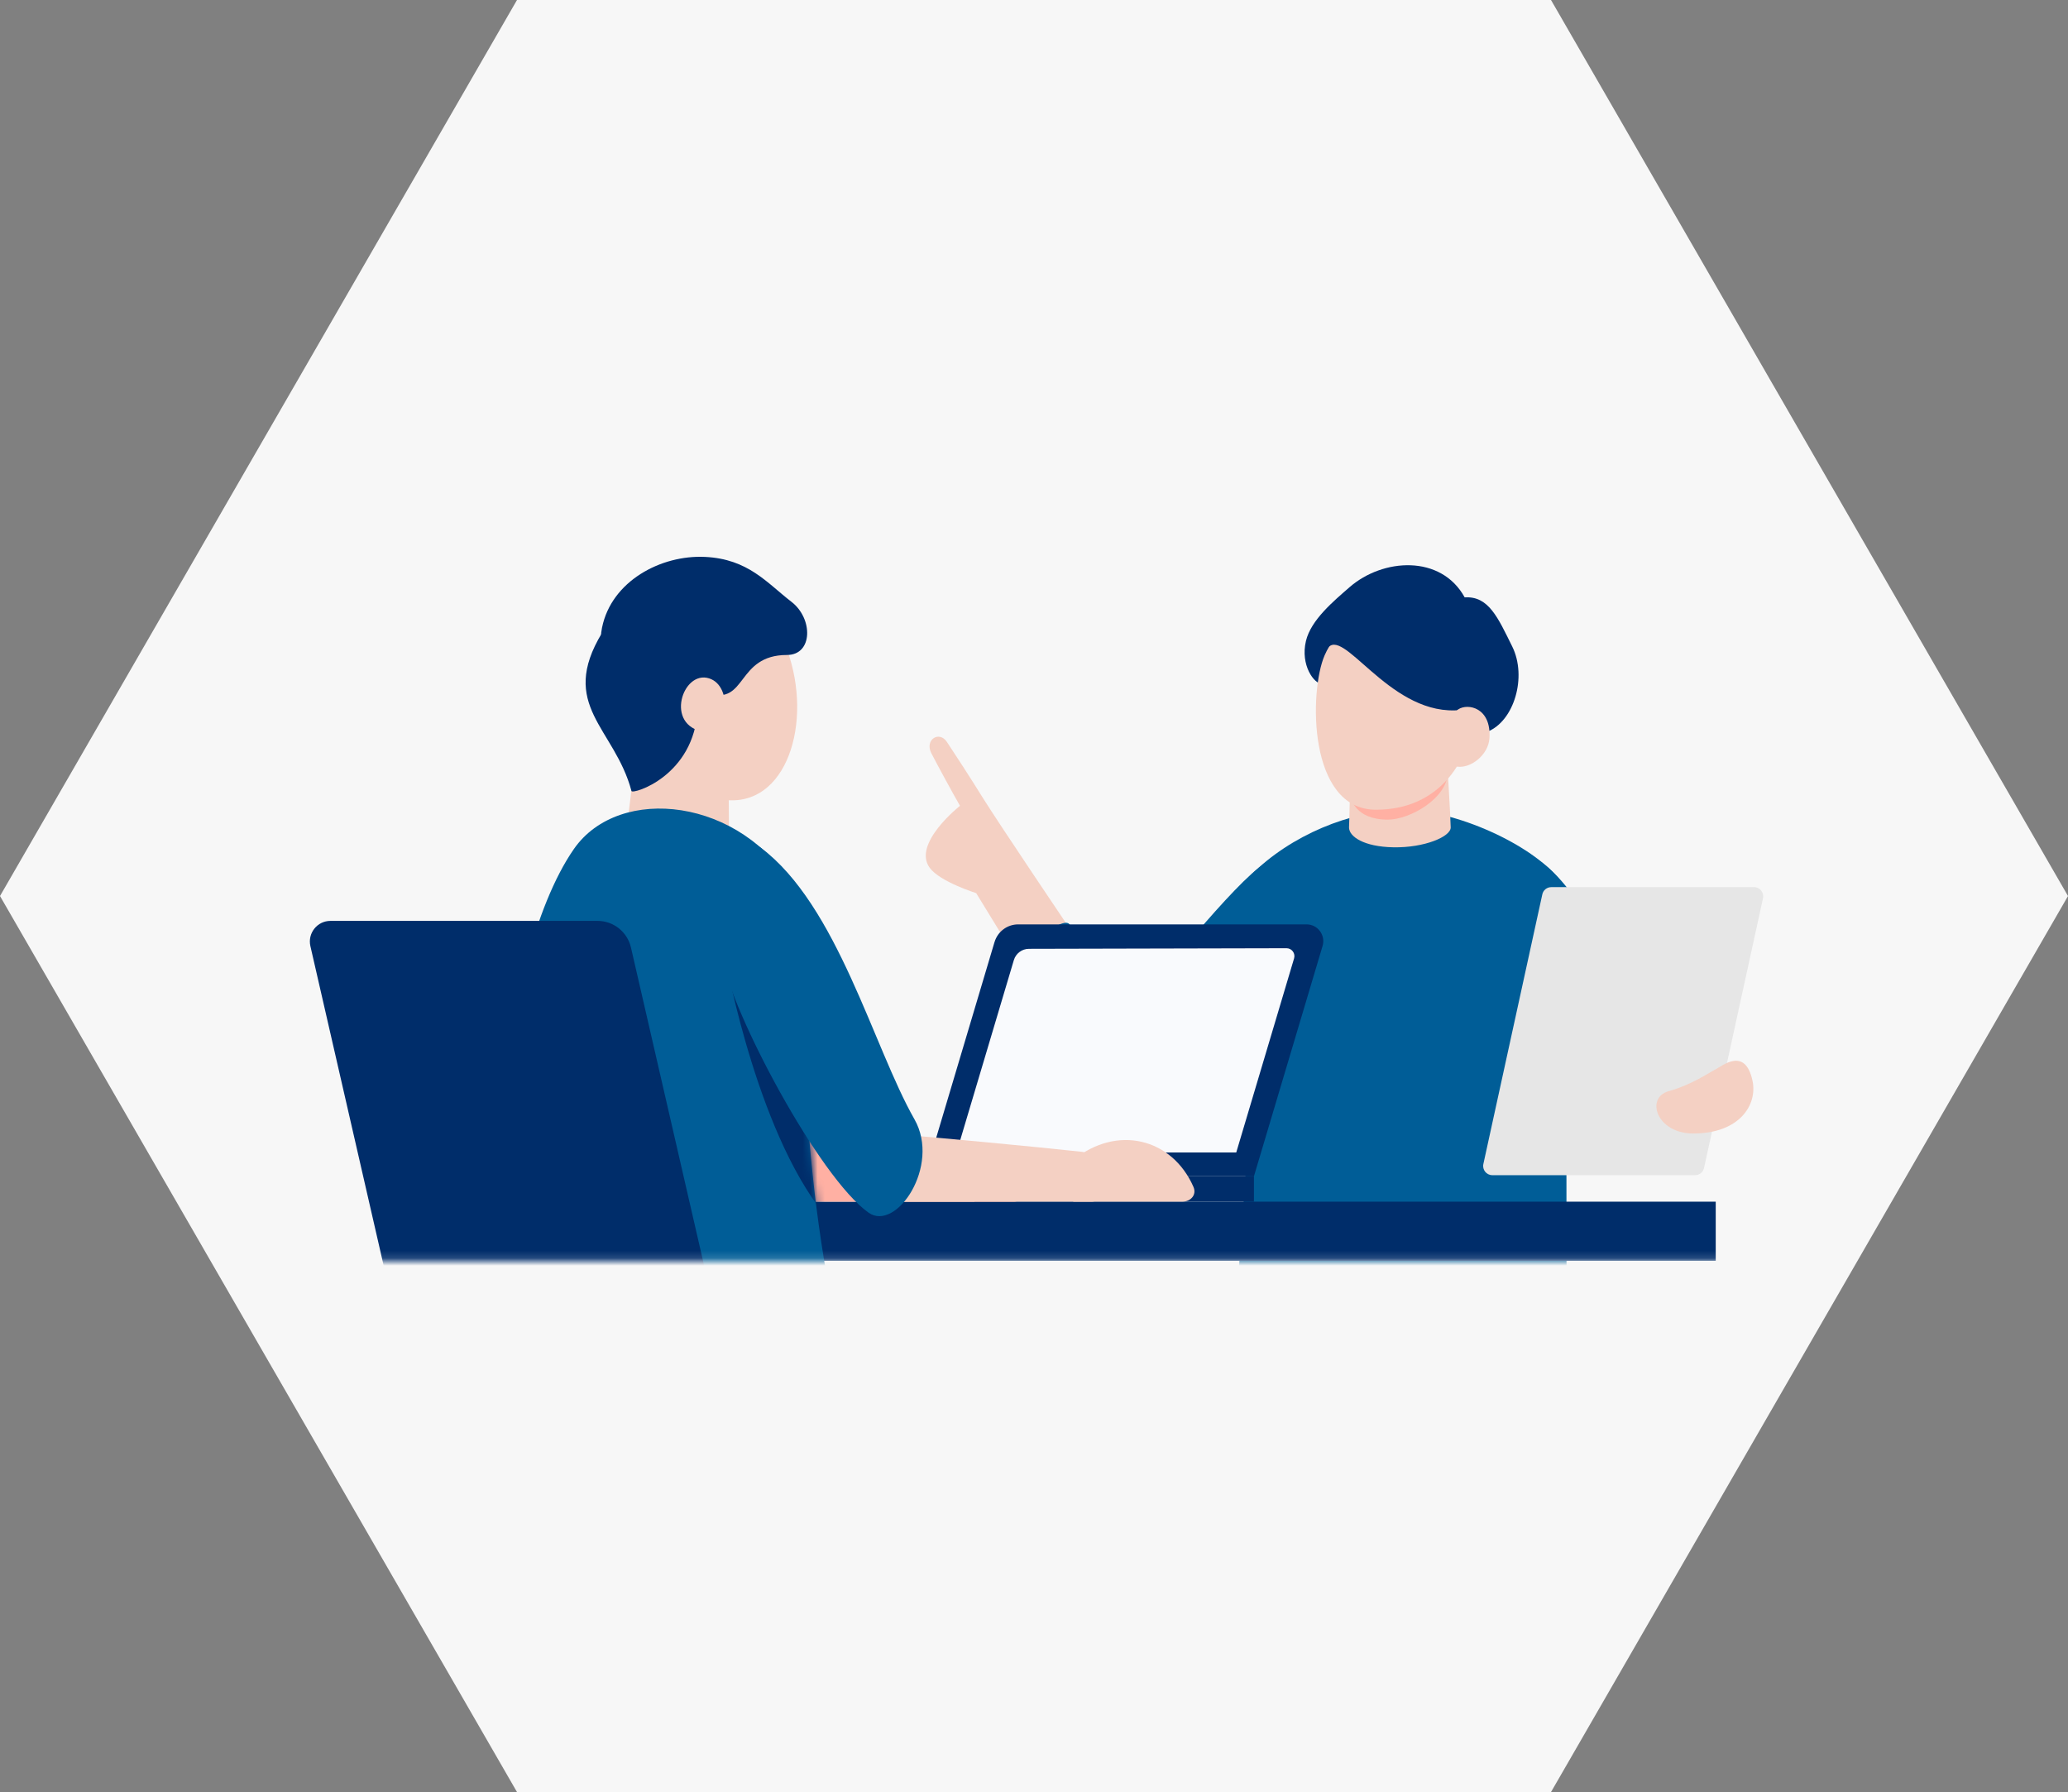 <svg width="277" height="240" viewBox="0 0 277 240" fill="none" xmlns="http://www.w3.org/2000/svg">
<rect x="0" y="0" width="277" height="240" fill="#808080" stroke="none"/>
<path d="M277 120L207.75 240L69.25 240L-5.24537e-06 120L69.25 -9.08104e-06L207.75 -3.02701e-06L277 120Z" fill="#F7F7F7"/>
<mask id="mask0_619_1853" style="mask-type:luminance" maskUnits="userSpaceOnUse" x="39" y="73" width="200" height="96">
<path d="M239 73H39V168.852H239V73Z" fill="white"/>
</mask>
<g mask="url(#mask0_619_1853)">
<path d="M128.584 107.918C128.584 107.918 122.135 112.998 124.544 116.239C125.927 118.1 130.754 119.61 130.754 119.61L136.975 129.762L143.69 124.969C143.69 124.969 133.839 110.366 131.707 106.945C129.8 103.883 128.071 101.232 126.839 99.371C125.798 97.8 123.818 99.074 124.753 100.885C125.631 102.586 127.607 106.213 128.584 107.914V107.918Z" fill="#F4D0C3"/>
<path d="M165.652 173.943C165.652 173.943 171.398 174.672 177.873 176.182C189.388 178.87 198.053 180.419 209.871 180.72C209.795 171.884 209.852 159.581 209.795 151.16C209.727 140.894 211.441 121.082 208.887 117.81C205.22 113.108 194.864 108.398 187.875 108.471C180.887 108.547 172.857 111.872 167.559 117.189C162.543 122.223 168.54 131.654 167.951 141.314C167.499 148.739 166.305 164.36 165.659 173.947L165.652 173.943Z" fill="#005D97"/>
<path d="M150.359 133.873C150.94 134.583 151.556 135.483 152.388 134.567C154.265 132.123 165.438 118.07 169.44 115.617C174.487 112.525 173.183 136.505 169.679 139.872C167.863 141.619 156.048 152.404 153.866 153.914C151.297 155.695 149.682 154.772 148.375 152.896C147.068 151.019 136.066 133.465 135.184 131.86C133.991 129.69 142.067 122.303 143.249 123.775C144.814 125.72 150.359 133.873 150.359 133.873Z" fill="#005D97"/>
<path d="M206.473 115.476C212.193 119.488 218.992 133.896 219.482 138.911C220.451 148.781 209.753 153.064 202.947 150.135C196.141 147.21 200.978 111.621 206.473 115.476Z" fill="#005D97"/>
<path d="M236.146 120.301L228.249 156.42C228.128 156.984 227.63 157.385 227.052 157.385H199.888C199.105 157.385 198.524 156.66 198.691 155.893L206.588 119.774C206.709 119.21 207.207 118.81 207.785 118.81H234.949C235.732 118.81 236.313 119.534 236.146 120.301Z" fill="#E6E6E6"/>
<path d="M229.773 143.221C228.842 143.697 226.622 145.265 223.502 146.138C220.379 147.008 221.872 151.79 226.774 151.801C233.026 151.817 235.416 147.942 234.747 144.769C233.771 140.143 230.704 142.744 229.773 143.225V143.221Z" fill="#F4D0C3"/>
<path d="M186.644 113.474C182.661 113.402 180.696 112.033 180.696 110.816C180.761 109.42 180.826 105.526 180.845 104.863C180.879 103.486 193.705 99.722 193.792 101.179C193.887 102.834 194.278 109.062 194.316 110.808C194.343 112.044 190.801 113.55 186.647 113.474H186.644Z" fill="#F4D0C3"/>
<path d="M180.981 106.88C180.981 106.88 181.479 109.771 185.899 109.771C188.829 109.771 193.99 106.911 193.948 103.238C193.914 100.18 181.042 104.699 180.981 106.877V106.88Z" fill="#FFB0A3"/>
<path d="M196.198 80.002C199.402 79.807 200.637 82.713 202.552 86.573C204.578 90.657 202.795 96.603 199.238 97.987C194.8 99.715 195.058 92.644 194.245 90.951C193.435 89.258 185.869 84.239 181.814 85.528C177.759 86.817 178.481 91.618 177.144 91.618C175.996 91.618 174.164 89.059 174.924 85.848C175.593 83.019 178.656 80.482 180.762 78.644C185.223 74.751 193.014 74.243 196.191 80.006L196.198 80.002Z" fill="#002D6A"/>
<path d="M177.428 87.763C175.334 92.575 175.209 108.402 184.25 108.44C192.998 108.478 196.479 101.66 197.087 97.457C197.965 91.389 195.719 83.773 188.643 82C182.699 80.509 178.872 84.448 177.428 87.763Z" fill="#F4D0C3"/>
<path d="M177.755 86.935C179.78 83.613 185.811 95.382 194.845 95.138C197.003 95.081 199.583 95.256 199.439 92.835C199.352 91.382 197.531 87.694 196.137 85.863C192.42 80.982 190.136 80.307 183.174 81.264C178.226 81.947 177.063 86.134 177.755 86.935Z" fill="#002D6A"/>
<path d="M195.32 95.004C196.597 94.15 199.77 94.741 199.508 98.868C199.363 101.11 196.961 102.986 195.114 102.658C193.123 102.304 193.37 96.309 195.32 95.004Z" fill="#F4D0C3"/>
<path d="M73.267 160.935V160.958H58.499V168.829H73.267V168.852H229.815V160.935H73.267Z" fill="#002D6A"/>
<path d="M133.212 126.162L123.863 157.53H167.961L177.154 126.689C177.584 125.247 176.508 123.798 175.011 123.798H136.378C134.918 123.798 133.634 124.759 133.216 126.162H133.212Z" fill="#002D6A"/>
<path d="M128.124 154.341L135.8 128.584C136.066 127.688 136.891 127.07 137.822 127.07L172.321 126.99C173.032 126.99 173.541 127.672 173.336 128.355L165.591 154.341H128.12H128.124Z" fill="#F9FAFD"/>
<path d="M167.958 157.526H130.525V160.935H167.958V157.526Z" fill="#002D6A"/>
<path d="M108.488 151.794C115.15 152.339 128.203 153.567 134.459 154.25C138.172 154.654 138.267 160.935 135.819 160.935H105.497C102.989 160.935 101.826 151.248 108.488 151.794Z" fill="#FFB0A3"/>
<path d="M105.744 87.953C108.841 97.842 104.805 108.856 96.175 106.972C87.545 105.088 82.384 92.19 89.699 84.468C97.019 76.745 103.924 82.134 105.744 87.953Z" fill="#F4D0C3"/>
<path d="M80.643 84.044C81.909 77.828 88.525 74.3 94.434 74.583C100.226 74.861 102.711 78.053 106.018 80.601C108.929 82.847 108.891 87.713 105.413 87.717C98.603 87.721 100.066 94.498 94.856 92.85C89.893 91.279 79.127 91.473 80.639 84.044H80.643Z" fill="#002D6A"/>
<path d="M97.581 103.467C97.581 103.467 97.676 113.543 97.676 118.344C97.676 122.112 82.741 119.378 83.368 115.087C84.04 110.484 84.983 102.502 85.291 100.031C85.667 97.018 97.208 98.57 97.581 103.467Z" fill="#F4D0C3"/>
<path d="M76.87 113.703C82.954 104.947 99.382 106.896 106.303 118.916C112.026 128.858 107.948 141.627 108.047 145.902C108.241 154.257 109.837 168.391 112.596 179.904C113.421 183.352 84.041 190.64 73.647 181.922C62.649 172.696 66.328 128.87 76.87 113.703Z" fill="#005D97"/>
<mask id="mask1_619_1853" style="mask-type:luminance" maskUnits="userSpaceOnUse" x="66" y="108" width="47" height="79">
<path d="M76.585 113.451C82.749 104.848 99.383 106.896 106.303 118.912C112.026 128.855 107.949 141.623 108.047 145.898C108.241 154.253 109.837 168.387 112.596 179.9C113.421 183.348 85.364 191.379 74.841 182.814C61.772 172.178 66.564 127.44 76.585 113.447V113.451Z" fill="white"/>
</mask>
<g mask="url(#mask1_619_1853)">
<path d="M97.255 128.755C97.255 128.755 101.667 153.052 111.331 163.707C116.944 169.897 110.138 142.401 110.138 142.401L97.255 128.755Z" fill="#002D6A"/>
</g>
<path d="M80.643 84.754C74.734 94.498 82.331 97.465 84.584 105.938C84.713 106.427 93.028 103.963 93.45 94.921C93.815 87.111 85.971 75.967 80.643 84.75V84.754Z" fill="#002D6A"/>
<path d="M94.977 90.848C91.401 89.719 88.988 97.217 94.32 98.002C97.508 98.471 98.261 91.881 94.977 90.848Z" fill="#F4D0C3"/>
<path d="M118.901 151.794C125.563 152.339 138.617 153.567 144.872 154.25C148.585 154.654 148.68 160.935 146.232 160.935H115.91C113.402 160.935 112.239 151.248 118.901 151.794Z" fill="#F4D0C3"/>
<path d="M101.883 113.509C112.19 121.227 116.951 140.177 122.488 149.902C126.042 156.141 120.026 165.027 116.336 162.403C109.708 157.694 97.988 135.681 96.654 128.016C95.45 121.086 95.886 109.016 101.883 113.509Z" fill="#005D97"/>
<path d="M143.785 155.34C149.611 150.604 156.991 152.423 159.856 158.948C160.327 160.016 159.499 160.935 158.336 160.935H143.785C143.785 160.935 140.688 157.857 143.785 155.34Z" fill="#F4D0C3"/>
<path d="M101.134 199.14H127.482C128.914 199.14 130.073 200.303 130.073 201.741V207H63.652C61.513 207 59.654 205.516 59.172 203.423L41.577 126.715C41.178 124.98 42.492 123.329 44.264 123.329H80.039C82.179 123.329 84.037 124.812 84.516 126.902L101.134 199.14Z" fill="#002D6A"/>
</g>
</svg>
